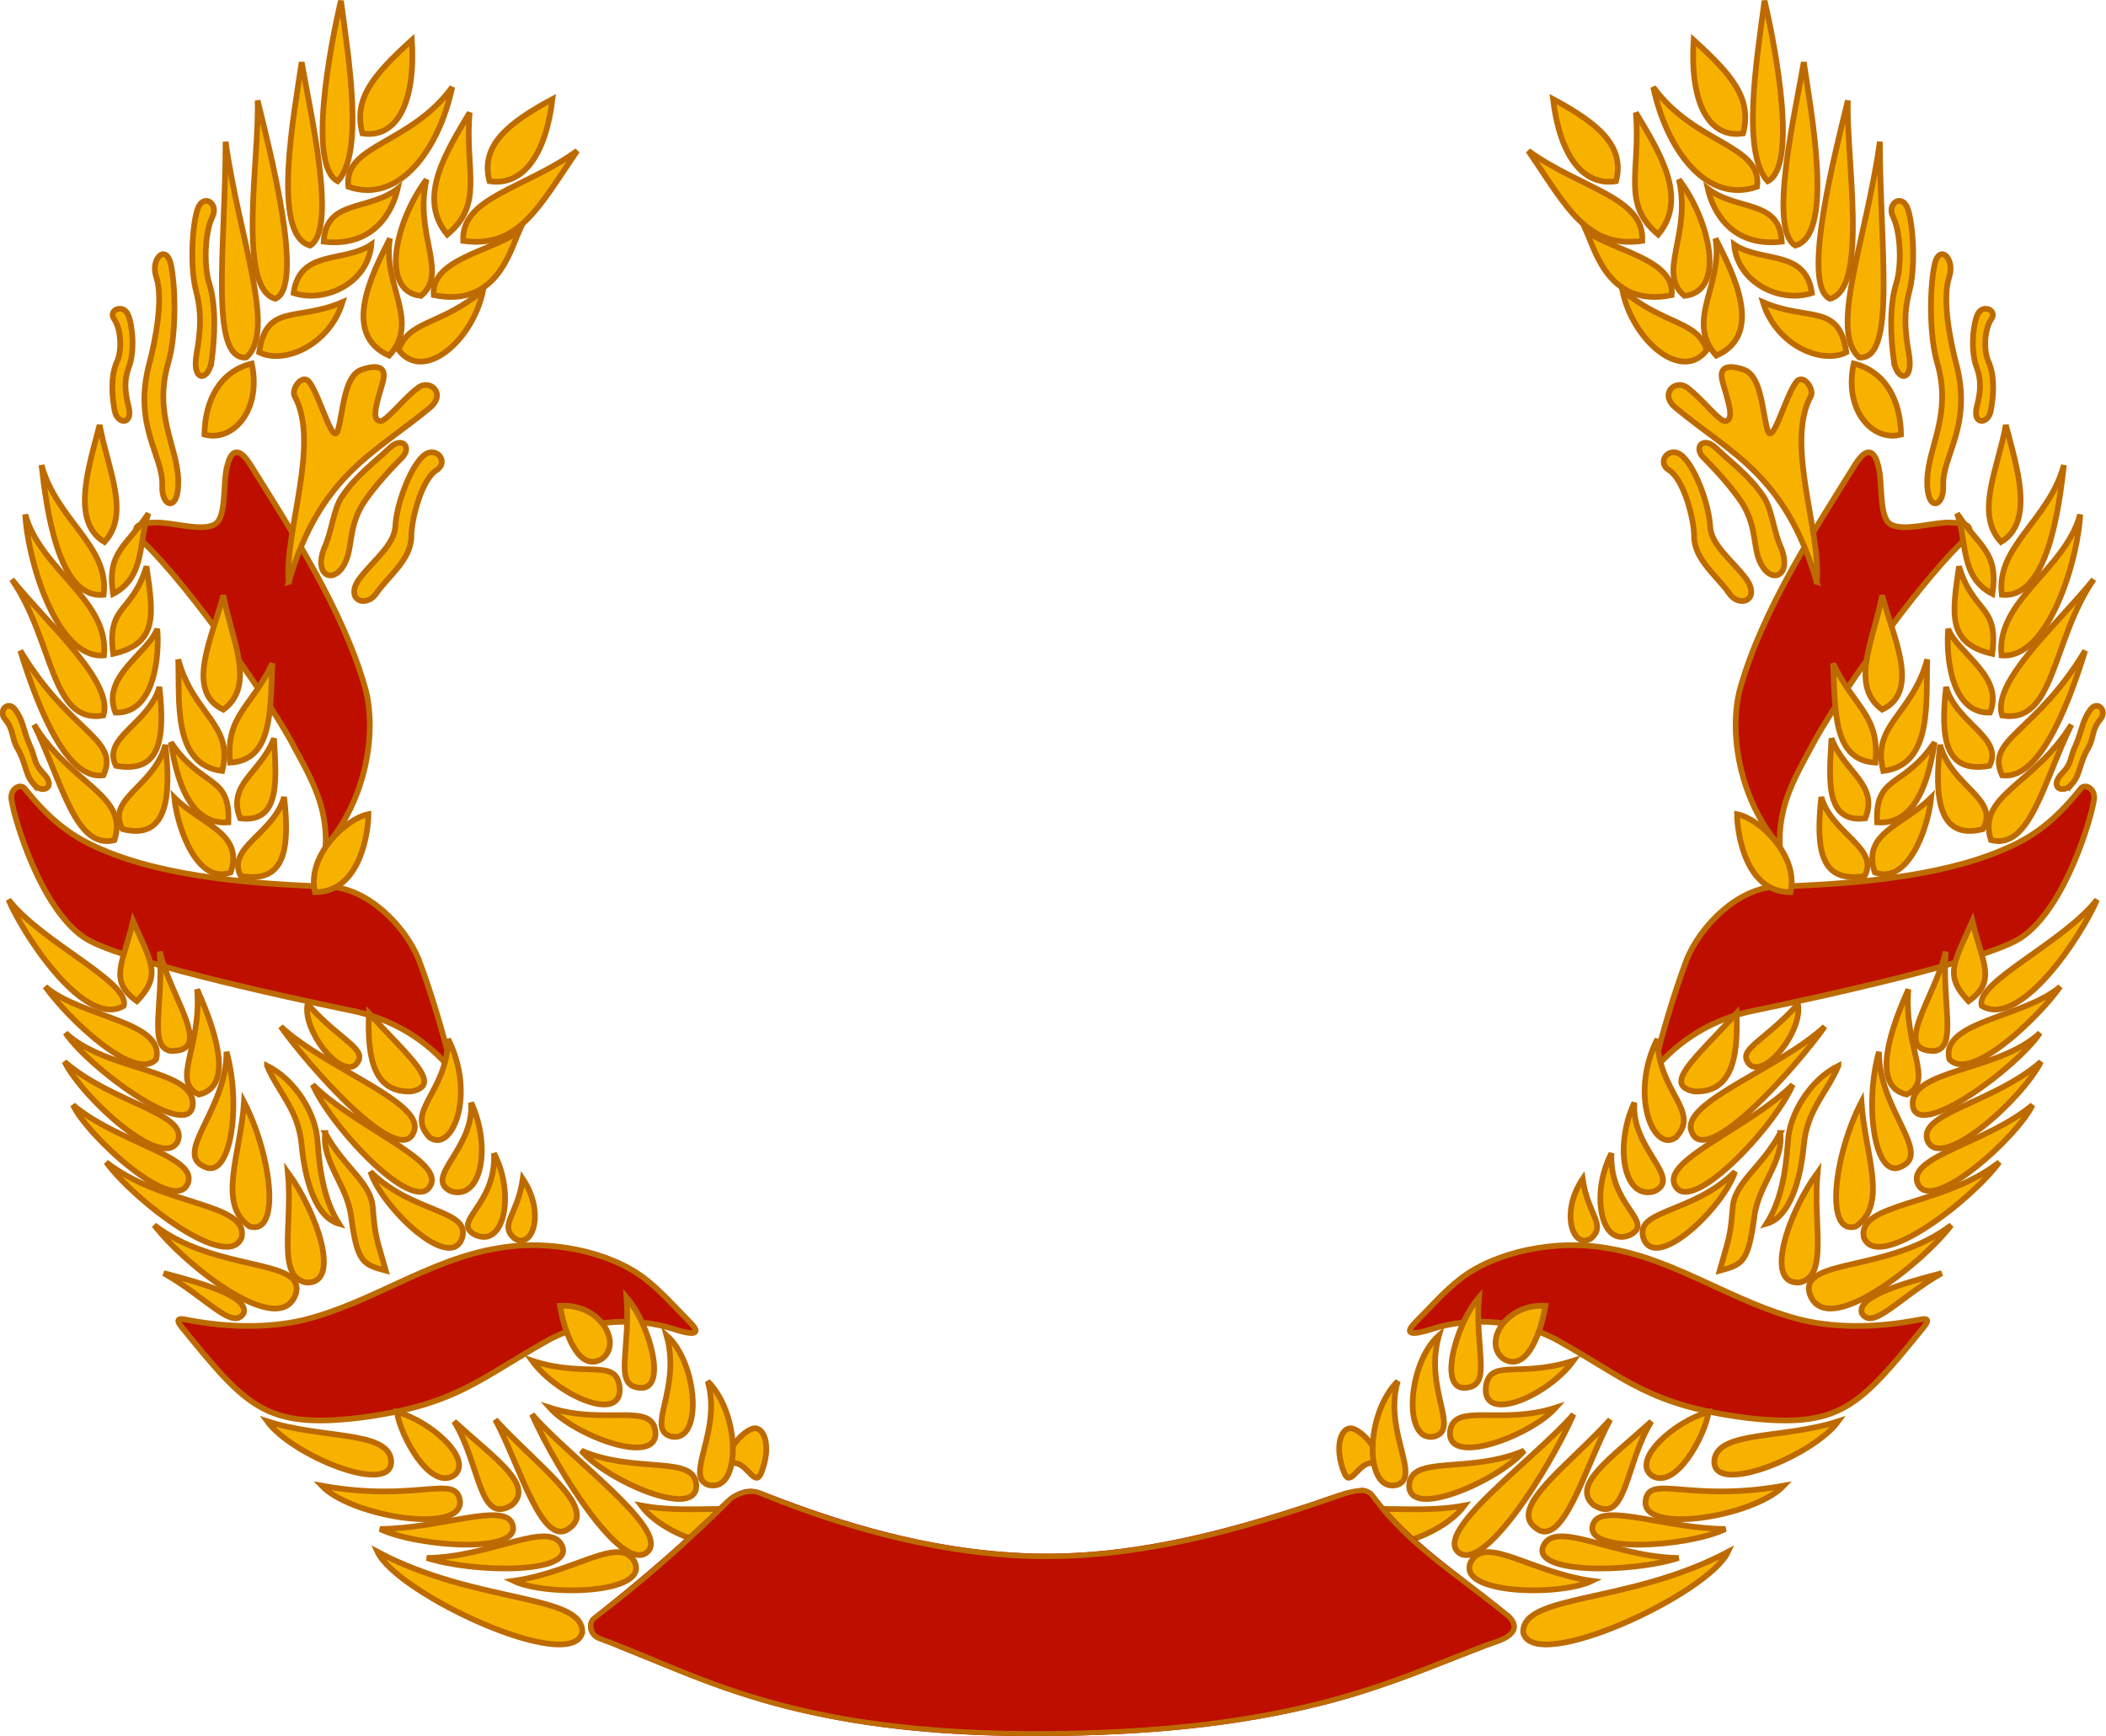 <?xml version="1.0" encoding="UTF-8"?>
<svg width="225.78mm" height="186.15mm" version="1.1" viewBox="0 0 800 659.6" xmlns="http://www.w3.org/2000/svg">
<g transform="translate(1677.7 788.52)">
<g transform="matrix(4.347 0 0 4.347 -2581.9 -1377.4)">
<path d="m274.54 268.87c0.187 3.243-7.96 1.63-10.519-1.825 5.139 0.971 10.281-0.768 10.519 1.825z" fill="#f7b200" fill-rule="evenodd" stroke="#bd6b00" stroke-width=".5"/>
<path d="m325.46 268.87c-0.187 3.243 7.96 1.63 10.519-1.825-5.139 0.971-10.281-0.768-10.519 1.825z" fill="#f7b200" fill-rule="evenodd" stroke="#bd6b00" stroke-width=".5"/>
<path d="m326.96 265.51c-1.921 0.25-3.705 1.097-5.556 1.631-8.044 2.615-16.423 4.58-24.877 4.019-7.415-0.436-14.704-2.52-21.613-5.238-0.7-0.314-1.474-0.482-2.206-0.17-1.297 0.491-2.106 1.729-3.143 2.591-3.03 2.912-6.262 5.596-9.545 8.223-0.531 0.349-0.823 1.021-0.459 1.603 0.518 0.823 1.625 0.943 2.431 1.364 5.169 2.086 10.322 4.299 15.776 5.546 6.538 1.552 13.281 2.093 19.988 2.12 8.368 0.016 16.797-0.498 24.953-2.481 5.112-1.17 9.96-3.197 14.835-5.084 0.997-0.45 2.308-0.623 2.924-1.626 0.356-0.978-0.743-1.591-1.346-2.138-3.763-3.026-7.886-5.715-10.841-9.596-0.342-0.392-0.748-0.823-1.319-0.765z" fill="#bd0e00"/>
<path d="m224.51 250.85c-0.57-0.109-1.352-0.303-0.641 0.584 5.679 6.996 7.322 8.924 15.603 7.94 8.365-1.101 10.357-3.364 16.214-6.65 3.128-1.835 7.703-2.243 11.17-1.105 1.614 0.528 2.591 0.56 1.434-0.598-1.157-1.157-2.525-2.731-3.949-3.815-3.118-2.394-8.407-3.432-12.723-2.662-6.104 0.957-11.148 4.844-17.176 6.312-3.167 0.723-6.641 0.614-9.932-5e-3z" fill="#bd0e00" fill-rule="evenodd" stroke="#bd6b00" stroke-width=".5"/>
<path d="m220.6 182.92c-1.215-1.269-0.864-1.754 0.933-1.774 1.425-0.09 4.249 0.873 5.321 0.093 0.982-0.713 0.591-3.738 1.027-5.133 0.19-0.778 0.735-1.999 1.959-0.093 3.622 5.805 8.146 12.773 10.08 19.6 1.057 3.826 0.062 9.8-3.454 13.814 0.124-3.423-1.152-5.725-2.707-8.587-1.921-3.762-9.056-13.951-13.16-17.919z" fill="#bd0e00" fill-rule="evenodd" stroke="#bd6b00" stroke-width=".5"/>
<path d="m210.15 204.38c-0.355-0.46-1.374 0.012-1.119 1.121 0.237 1.5 2.449 9.203 6.252 11.853 2.712 1.954 16.965 5.102 23.427 6.439 3.556 0.716 6.535 2.49 8.868 5.321-0.965-3.702-1.741-6.445-2.987-9.8-1.211-2.948-4.421-6.174-7.746-6.347-6.175-0.222-14.167-0.748-19.974-3.267-2.997-1.252-4.792-2.944-6.72-5.32z" fill="#bd0e00" fill-rule="evenodd" stroke="#bd6b00" stroke-width=".5"/>
<path d="m375.49 250.85c0.57-0.109 1.352-0.303 0.641 0.584-5.679 6.996-7.322 8.924-15.603 7.94-8.365-1.101-10.357-3.364-16.214-6.65-3.128-1.835-7.703-2.243-11.17-1.105-1.614 0.528-2.591 0.56-1.434-0.598 1.157-1.157 2.525-2.731 3.949-3.815 3.118-2.394 8.407-3.432 12.723-2.662 6.104 0.957 11.148 4.844 17.176 6.312 3.167 0.723 6.641 0.614 9.932-5e-3z" fill="#bd0e00" fill-rule="evenodd" stroke="#bd6b00" stroke-width=".5"/>
<path d="m379.4 182.92c1.215-1.269 0.864-1.754-0.933-1.774-1.425-0.09-4.249 0.873-5.321 0.093-0.982-0.713-0.591-3.738-1.027-5.133-0.19-0.778-0.735-1.999-1.959-0.093-3.622 5.805-8.146 12.773-10.08 19.6-1.057 3.826-0.062 9.8 3.454 13.814-0.124-3.423 1.152-5.725 2.707-8.587 1.921-3.762 9.056-13.951 13.16-17.919z" fill="#bd0e00" fill-rule="evenodd" stroke="#bd6b00" stroke-width=".5"/>
<path d="m389.85 204.38c0.355-0.46 1.374 0.012 1.119 1.121-0.237 1.5-2.449 9.203-6.252 11.853-2.712 1.954-16.965 5.102-23.427 6.439-3.556 0.716-6.535 2.49-8.868 5.321 0.965-3.702 1.741-6.445 2.987-9.8 1.211-2.948 4.421-6.174 7.746-6.347 6.175-0.222 14.167-0.748 19.974-3.267 2.997-1.252 4.792-2.944 6.72-5.32z" fill="#bd0e00" fill-rule="evenodd" stroke="#bd6b00" stroke-width=".5"/>
<path d="m326.62 265.54c-0.58 0.058-1.197 0.238-1.656 0.406-8.921 3.134-17.117 5.328-25.656 5.312-8.335-0.015-17.066-2.309-24.906-5.531-0.446-0.191-0.96-0.161-1.469-0.031-0.509 0.13-1.012 0.366-1.344 0.688-3.641 3.627-7.582 7.148-11.812 10.344-0.639 0.488-0.535 1.731 0.5 2.156h0.031c8.304 2.979 16.412 8.531 39.625 8.312 23.433-0.221 31.746-5.64 39.188-8.125 0.525-0.2 1.064-0.499 1.312-0.969 0.124-0.235 0.158-0.526 0.062-0.812-0.095-0.287-0.284-0.554-0.625-0.844h-0.031c-4.223-3.452-8.749-6.206-11.719-10.406-0.334-0.479-0.92-0.558-1.5-0.5zm0.031 0.438c0.507-0.051 0.895 0.027 1.094 0.312 3.041 4.301 7.621 7.074 11.812 10.5 0.3 0.254 0.442 0.48 0.5 0.656 0.059 0.176 0.044 0.296-0.031 0.438-0.15 0.284-0.59 0.57-1.062 0.75-7.534 2.516-15.668 7.904-39.031 8.125-23.115 0.218-31.094-5.302-39.469-8.312-0.755-0.31-0.687-1.161-0.406-1.375 4.242-3.206 8.227-6.741 11.875-10.375 0.251-0.243 0.653-0.45 1.094-0.562 0.441-0.112 0.912-0.131 1.219 0 7.879 3.238 16.613 5.578 25.031 5.594 8.618 0.016 16.903-2.203 25.844-5.344 0.445-0.163 1.024-0.356 1.531-0.406z" fill="#bd6b00" fill-rule="evenodd"/>
<path d="m243.99 138.97c0.356 5.567-1.371 8.623-4.32 8.158-0.812-3.088 1.036-5.16 4.32-8.158z" fill="#f7b200" fill-rule="evenodd" stroke="#bd6b00" stroke-width=".5"/>
<path d="m237.52 151.31c-2.621-1.333-0.73-11.513 0.276-15.78 0.744 5.497 1.989 13.309-0.276 15.78z" fill="#f7b200" fill-rule="evenodd" stroke="#bd6b00" stroke-width=".5"/>
<path d="m238.45 151.79c4.406 1.533 7.894-3.212 9.073-8.708-3.636 5.019-9.555 5.025-9.073 8.708z" fill="#f7b200" fill-rule="evenodd" stroke="#bd6b00" stroke-width=".5"/>
<path d="m235.11 156.93c-3.445-0.91-1.37-11.71-0.744-16.03 0.757 4.462 3.132 14.552 0.744 16.03z" fill="#f7b200" fill-rule="evenodd" stroke="#bd6b00" stroke-width=".5"/>
<path d="m236.29 156.59c0.192-3.725 3.905-2.648 6.468-4.636-0.418 1.861-1.994 5.16-6.468 4.636z" fill="#f7b200" fill-rule="evenodd" stroke="#bd6b00" stroke-width=".5"/>
<path d="m232.07 161.58c-3.414-0.921-1.362-12.544-1.555-17.329 1.001 4.135 4.17 16.209 1.555 17.329z" fill="#f7b200" fill-rule="evenodd" stroke="#bd6b00" stroke-width=".5"/>
<path d="m233.66 161.08c2.797 0.909 6.501-0.908 6.793-4.239-2.408 1.634-6.254 0.385-6.793 4.239z" fill="#f7b200" fill-rule="evenodd" stroke="#bd6b00" stroke-width=".5"/>
<path d="m229.52 166.71c-3.265 0.26-1.804-9.638-1.802-18.857 1.199 8.617 4.467 16.505 1.802 18.857z" fill="#f7b200" fill-rule="evenodd" stroke="#bd6b00" stroke-width=".5"/>
<path d="m230.65 166.26c2.205 1.106 6.156-0.662 7.284-4.387-3.984 1.732-6.648 0.039-7.284 4.387z" fill="#f7b200" fill-rule="evenodd" stroke="#bd6b00" stroke-width=".5"/>
<path d="m256.28 144.13c-0.581 4.829-2.554 7.638-5.503 7.174-0.812-3.088 1.578-5.062 5.503-7.174z" fill="#f7b200" fill-rule="evenodd" stroke="#bd6b00" stroke-width=".5"/>
<path d="m248.48 156.52c4.898 0.695 6.662-3.064 9.96-7.87-4.621 3.344-10.146 4.039-9.96 7.87z" fill="#f7b200" fill-rule="evenodd" stroke="#bd6b00" stroke-width=".5"/>
<path d="m247.09 155.97c-2.67-3.204-0.09-7.228 1.951-10.657-0.438 5.102 1.3 7.941-1.951 10.657z" fill="#f7b200" fill-rule="evenodd" stroke="#bd6b00" stroke-width=".5"/>
<path d="m245.91 161.26c-0.301-3.134 5.038-3.83 7.452-5.572-0.812 1.811-2.043 6.686-7.452 5.572z" fill="#f7b200" fill-rule="evenodd" stroke="#bd6b00" stroke-width=".5"/>
<path d="m244.79 161.33c-3.691-0.418-2.159-6.686 0.487-10.17-1.115 4.807 1.95 8.15-0.487 10.17z" fill="#f7b200" fill-rule="evenodd" stroke="#bd6b00" stroke-width=".5"/>
<path d="m242.01 166.55c-4.202-1.858-1.509-7.127 0.07-10.238-0.674 4.086 2.693 7.196-0.07 10.238z" fill="#f7b200" fill-rule="evenodd" stroke="#bd6b00" stroke-width=".5"/>
<path d="m242.84 166.06c2.205 2.879 6.501-0.859 7.383-5.224-3.738 3.112-6.5 2.601-7.383 5.224z" fill="#f7b200" fill-rule="evenodd" stroke="#bd6b00" stroke-width=".5"/>
<path d="m233.24 186.32c-0.432-4.287 2.793-12.084 0.504-16.24-0.312-0.571 0.685-2.087 1.329-1.167 1.006 1.468 2.041 5.652 2.474 4.107 0.459-1.68 0.529-4.651 2.016-5.228 0.949-0.338 2.291-0.559 1.925 0.934-0.364 1.436-1.178 3.419-0.276 3.547 0.523 0.078 2.03-1.954 3.3-2.893 1.023-0.837 2.549 0.473 1.053 1.726-4.861 4.037-9.57 5.854-12.326 15.214z" fill="#f7b200" fill-rule="evenodd" stroke="#bd6b00" stroke-width=".5"/>
<path d="m272.3 263.35c1.056 0.131 1.725 2.177 2.245 0.792 0.882-2.242 0.264-4.026-0.726-3.829-1.17 0.312-3.148 2.934-1.518 3.037z" fill="#f7b200" fill-rule="evenodd" stroke="#bd6b00" stroke-width=".5"/>
<path d="m235.53 213.44c3.983 0.019 4.667-5.32 4.667-6.813-1.96 0.373-5.414 3.64-4.667 6.813z" fill="#f7b200" fill-rule="evenodd" stroke="#bd6b00" stroke-width=".5"/>
<path d="m269.95 265.26c2.833 0.645 2.794-6.178-0.1-9.07 1.274 4.382-2.129 8.388 0.1 9.07z" fill="#f7b200" fill-rule="evenodd" stroke="#bd6b00" stroke-width=".5"/>
<path d="m268.85 265.2c0.187 3.243-7.959-0.424-10.052-2.946 4.812 2.045 9.815 0.352 10.052 2.946z" fill="#f7b200" fill-rule="evenodd" stroke="#bd6b00" stroke-width=".5"/>
<path d="m265.28 260.57c0.291 3.141-7.064 0.379-9.238-2.074 4.83 1.56 8.916-0.511 9.238 2.074z" fill="#f7b200" fill-rule="evenodd" stroke="#bd6b00" stroke-width=".5"/>
<path d="m266.63 261.01c2.833 0.645 2.374-6.412-0.379-8.837 1.321 4.709-1.849 8.155 0.379 8.837z" fill="#f7b200" fill-rule="evenodd" stroke="#bd6b00" stroke-width=".5"/>
<path d="m263.65 256.72c2.833 0.645 1.207-5.431-0.893-7.857 0.341 4.43-1.055 7.502 0.893 7.857z" fill="#f7b200" fill-rule="evenodd" stroke="#bd6b00" stroke-width=".5"/>
<path d="m262.15 256.7c0.292 3.235-5.43 0.751-7.651-2.309 4.783 1.561 7.33-0.276 7.651 2.309z" fill="#f7b200" fill-rule="evenodd" stroke="#bd6b00" stroke-width=".5"/>
<path d="m260.59 254.24c1.856-1.334-0.113-4.863-3.645-4.645 0.346 2.131 1.566 5.88 3.645 4.645z" fill="#f7b200" fill-rule="evenodd" stroke="#bd6b00" stroke-width=".5"/>
<path d="m242.18 263.07c0.292 3.235-8.602-0.322-10.823-3.383 4.783 1.561 10.502 0.798 10.823 3.383z" fill="#f7b200" fill-rule="evenodd" stroke="#bd6b00" stroke-width=".5"/>
<path d="m247.63 264.45c1.856-1.334-1.933-4.77-4.951-5.578 0.346 2.131 2.872 6.813 4.951 5.578z" fill="#f7b200" fill-rule="evenodd" stroke="#bd6b00" stroke-width=".5"/>
<path d="m248.2 266.69c0.199 2.908-9.537 1.313-12.084-1.374 8.377 1.514 11.81-1.117 12.084 1.374z" fill="#f7b200" fill-rule="evenodd" stroke="#bd6b00" stroke-width=".5"/>
<path d="m252.76 268.63c1.081 2.701-8.264 2.042-11.545 0.471 5.301-0.046 10.802-2.353 11.545-0.471z" fill="#f7b200" fill-rule="evenodd" stroke="#bd6b00" stroke-width=".5"/>
<path d="m257.13 270.6c1.034 2.421-7.61 2.369-11.824 1.03 5.581-0.046 10.801-3.426 11.824-1.03z" fill="#f7b200" fill-rule="evenodd" stroke="#bd6b00" stroke-width=".5"/>
<path d="m263.42 271.9c1.531 2.865-7.588 3.143-10.547 1.733 5.272-0.725 9.242-3.988 10.547-1.733z" fill="#f7b200" fill-rule="evenodd" stroke="#bd6b00" stroke-width=".5"/>
<path d="m252.74 267c-2.901 1.829-2.746-3.564-5.053-7.3 3.626 3.302 7.019 5.555 5.053 7.3z" fill="#f7b200" fill-rule="evenodd" stroke="#bd6b00" stroke-width=".5"/>
<path d="m257.88 268.94c-2.433 2.156-4.379-5.246-6.594-9.399 3.58 3.954 8.839 7.609 6.594 9.399z" fill="#f7b200" fill-rule="evenodd" stroke="#bd6b00" stroke-width=".5"/>
<path d="m264.68 271c-2.061 2.389-8.02-7.018-10.187-11.919 3.299 3.815 11.826 9.895 10.187 11.919z" fill="#f7b200" fill-rule="evenodd" stroke="#bd6b00" stroke-width=".5"/>
<path d="m258.88 278.18c-1.028 3.632-16.192-3.423-17.885-7.079 8.677 4.598 18.092 3.636 17.885 7.079z" fill="#f7b200" fill-rule="evenodd" stroke="#bd6b00" stroke-width=".5"/>
<path d="m245.54 234.87c1.947 1.434 4.096-3.704 1.623-8.588-0.078 4.701-3.814 6.279-1.623 8.588z" fill="#f7b200" fill-rule="evenodd" stroke="#bd6b00" stroke-width=".5"/>
<path d="m247.41 239.58c2.693 0.827 3.536-3.937 1.763-7.747 0.296 4.094-4.234 6.56-1.763 7.747z" fill="#f7b200" fill-rule="evenodd" stroke="#bd6b00" stroke-width=".5"/>
<path d="m249.46 243.36c2.601 1.295 3.585-3.518 1.716-7.092 0.204 4.559-3.72 5.904-1.716 7.092z" fill="#f7b200" fill-rule="evenodd" stroke="#bd6b00" stroke-width=".5"/>
<path d="m248.39 243.65c-1.03 3.08-7.007-2.655-8.014-5.775 3.709 3.685 8.757 3.278 8.014 5.775z" fill="#f7b200" fill-rule="evenodd" stroke="#bd6b00" stroke-width=".5"/>
<path d="m245.68 238.94c-1.171 3.08-8.687-4.85-10.348-8.668 3.709 3.685 11.184 6.497 10.348 8.668z" fill="#f7b200" fill-rule="evenodd" stroke="#bd6b00" stroke-width=".5"/>
<path d="m244.19 234.32c-1.171 3.5-9.34-5.829-11.654-9.135 3.897 3.639 12.537 6.592 11.654 9.135z" fill="#f7b200" fill-rule="evenodd" stroke="#bd6b00" stroke-width=".5"/>
<path d="m243.93 230.86c2.877-0.559-0.163-2.955-3.689-6.849-0.165 4.1 0.508 6.966 3.689 6.849z" fill="#f7b200" fill-rule="evenodd" stroke="#bd6b00" stroke-width=".5"/>
<path d="m239.08 228.53c1.242-1.353-1.191-1.929-4.203-5.31-0.444 2.28 2.794 6.454 4.203 5.31z" fill="#f7b200" fill-rule="evenodd" stroke="#bd6b00" stroke-width=".5"/>
<path d="m253 243.73c1.574 0.921 2.652-2.304 0.69-5.225-0.449 3.159-2.133 4.037-0.69 5.225z" fill="#f7b200" fill-rule="evenodd" stroke="#bd6b00" stroke-width=".5"/>
<path d="m218.81 223.38c-3.342 2.004-8.652-5.992-10.068-9.282 2.933 3.775 10.699 7.224 10.068 9.282z" fill="#f7b200" fill-rule="evenodd" stroke="#bd6b00" stroke-width=".5"/>
<path d="m221.65 228.04c-1.85 2.051-7.671-3.519-9.694-6.341 3.12 2.702 10.512 3.024 9.694 6.341z" fill="#f7b200" fill-rule="evenodd" stroke="#bd6b00" stroke-width=".5"/>
<path d="m224.82 232.22c-0.61 2.801-9.106-3.495-11.092-6.476 3.663 3.452 11.649 3.14 11.092 6.476z" fill="#f7b200" fill-rule="evenodd" stroke="#bd6b00" stroke-width=".5"/>
<path d="m223.52 235.25c-1.311 2.522-8.221-3.727-9.879-6.987 4.222 3.684 10.949 4.493 9.879 6.987z" fill="#f7b200" fill-rule="evenodd" stroke="#bd6b00" stroke-width=".5"/>
<path d="m219.97 222.97c2.18-2.299 1.252-3.376-0.338-6.999-0.869 3.721-2.179 5.205 0.338 6.999z" fill="#f7b200" fill-rule="evenodd" stroke="#bd6b00" stroke-width=".5"/>
<path d="m222.86 227.31c3.954 0.174 0.038-4.638-0.897-8.679 0.344 4.606-1.014 8.238 0.897 8.679z" fill="#f7b200" fill-rule="evenodd" stroke="#bd6b00" stroke-width=".5"/>
<path d="m225.38 231.13c2.74-0.619 1.95-4.497-0.151-9.193 0.436 5.074-2.32 8.005 0.151 9.193z" fill="#f7b200" fill-rule="evenodd" stroke="#bd6b00" stroke-width=".5"/>
<path d="m224.45 238.8c-1.03 3.08-8.826-4.056-10.067-6.755 3.943 3.312 10.763 4.446 10.067 6.755z" fill="#f7b200" fill-rule="evenodd" stroke="#bd6b00" stroke-width=".5"/>
<path d="m229.12 243.61c-1.17 3.082-9.339-3.167-11.839-6.568 4.922 3.872 12.443 3.513 11.839 6.568z" fill="#f7b200" fill-rule="evenodd" stroke="#bd6b00" stroke-width=".5"/>
<path d="m233.88 248.46c-1.31 4.294-9.853-2.561-12.399-5.915 5.436 4.151 13.096 2.859 12.399 5.915z" fill="#f7b200" fill-rule="evenodd" stroke="#bd6b00" stroke-width=".5"/>
<path d="m225.85 237.43c2.321 1.201 3.258-5.384 1.949-10.033 0.018 5.074-4.654 8.845-1.949 10.033z" fill="#f7b200" fill-rule="evenodd" stroke="#bd6b00" stroke-width=".5"/>
<path d="m229.81 242.66c2.788 0.828 1.904-6.269-0.478-10.873-0.309 4.561-2.366 8.892 0.478 10.873z" fill="#f7b200" fill-rule="evenodd" stroke="#bd6b00" stroke-width=".5"/>
<path d="m234.76 247.56c3.114 0.174 0.971-6.084-1.597-9.613 0.437 4.607-1.013 9.079 1.597 9.613z" fill="#f7b200" fill-rule="evenodd" stroke="#bd6b00" stroke-width=".5"/>
<path d="m229.3 250.23c-0.936 1.586-3.226-1.347-6.986-3.489 3.382 0.884 7.402 2.018 6.986 3.489z" fill="#f7b200" fill-rule="evenodd" stroke="#bd6b00" stroke-width=".5"/>
<path d="m227.52 197.49c2.906-2.15 0.689-6.173 0-9.998-0.935 3.628-3.397 8.389 0 9.998z" fill="#f7b200" fill-rule="evenodd" stroke="#bd6b00" stroke-width=".5"/>
<path d="m227.42 202.85c-4.366-0.524-3.709-6.171-3.841-9.751 1.313 4.859 4.892 5.679 3.841 9.751z" fill="#f7b200" fill-rule="evenodd" stroke="#bd6b00" stroke-width=".5"/>
<path d="m228.11 202.12c3.694-0.214 3.498-4.417 3.695-8.668-1.872 3.908-4.089 4.514-3.695 8.668z" fill="#f7b200" fill-rule="evenodd" stroke="#bd6b00" stroke-width=".5"/>
<path d="m227.96 207.34c-2.873 0.229-4.366-2.594-5.023-6.993 2.725 4.055 5.204 2.791 5.023 6.993z" fill="#f7b200" fill-rule="evenodd" stroke="#bd6b00" stroke-width=".5"/>
<path d="m228.99 206.99c3.694 0.475 3.104-3.825 2.955-6.995-1.133 3.021-4.137 3.973-2.955 6.995z" fill="#f7b200" fill-rule="evenodd" stroke="#bd6b00" stroke-width=".5"/>
<path d="m223.23 205.17c0.295 2.807 2.069 7.634 4.926 6.55 1.181-3.448-2.512-4.137-4.926-6.55z" fill="#f7b200" fill-rule="evenodd" stroke="#bd6b00" stroke-width=".5"/>
<path d="m229.04 212.02c-1.281-2.462 2.905-3.695 3.792-6.895 0.509 4.58 0.082 7.585-3.792 6.895z" fill="#f7b200" fill-rule="evenodd" stroke="#bd6b00" stroke-width=".5"/>
<path d="m217.13 182.84c2.3-2.477 0.269-6.406-0.421-10.231-0.935 3.628-2.557 8.435 0.421 10.231z" fill="#f7b200" fill-rule="evenodd" stroke="#bd6b00" stroke-width=".5"/>
<path d="m217.06 187.45c-4.039 0.41-5.016-7.804-5.427-11.337 1.313 4.859 5.965 7.079 5.427 11.337z" fill="#f7b200" fill-rule="evenodd" stroke="#bd6b00" stroke-width=".5"/>
<path d="m217.89 187.37c2.854-1.474 2.191-4.649 3.088-7.035-1.919 2.928-3.669 3.347-3.088 7.035z" fill="#f7b200" fill-rule="evenodd" stroke="#bd6b00" stroke-width=".5"/>
<path d="m217.09 192.75c-4.225 0.362-6.742-8.739-6.874-12.318 1.313 4.859 7.366 7.5 6.874 12.318z" fill="#f7b200" fill-rule="evenodd" stroke="#bd6b00" stroke-width=".5"/>
<path d="m217.9 192.61c3.973-0.914 3.498-3.483 2.902-7.642-1.265 4.188-3.482 3.301-2.902 7.642z" fill="#f7b200" fill-rule="evenodd" stroke="#bd6b00" stroke-width=".5"/>
<path d="m217.04 198c-4.646 0.788-4.32-6.561-8.009-11.893 3.191 3.96 8.936 8.95 8.009 11.893z" fill="#f7b200" fill-rule="evenodd" stroke="#bd6b00" stroke-width=".5"/>
<path d="m218.09 197.75c3.507 0.102 3.85-5.179 3.656-7.321-0.806 2.134-4.93 4.16-3.656 7.321z" fill="#f7b200" fill-rule="evenodd" stroke="#bd6b00" stroke-width=".5"/>
<path d="m209.78 192.34c1.742 5.654 4.216 11.32 7.259 10.89 1.461-3.215-2.886-3.624-7.259-10.89z" fill="#f7b200" fill-rule="evenodd" stroke="#bd6b00" stroke-width=".5"/>
<path d="m218.14 202.4c-1.281-2.462 2.905-3.695 3.792-6.895 0.509 4.58 0.082 7.585-3.792 6.895z" fill="#f7b200" fill-rule="evenodd" stroke="#bd6b00" stroke-width=".5"/>
<path d="m210.98 198.8c2.487 5.094 3.609 10.948 7.024 10.097 1.275-3.961-3.771-4.79-7.024-10.097z" fill="#f7b200" fill-rule="evenodd" stroke="#bd6b00" stroke-width=".5"/>
<path d="m218.71 207.93c-1.467-2.695 2.719-3.648 3.745-7.362 0.555 4.861 0.036 8.331-3.745 7.362z" fill="#f7b200" fill-rule="evenodd" stroke="#bd6b00" stroke-width=".5"/>
<path d="m225.87 173.45c2.451 0.663 5.022-2.089 4.131-6.208-2.801 0.698-4.087 3.241-4.131 6.208z" fill="#f7b200" fill-rule="evenodd" stroke="#bd6b00" stroke-width=".5"/>
<path d="m218.03 171.39c0.214 1.159 1.623 1.264 1.214-0.373-0.342-1.328-0.4-2.327 0-3.407 0.548-1.353 0.366-3.658-0.047-4.62-0.416-1.015-1.793-0.421-1.214 0.374 0.638 0.921 0.671 2.837 0.233 3.732-0.577 1.321-0.42 3.075-0.186 4.293z" fill="#f7b200" fill-rule="evenodd" stroke="#bd6b00" stroke-width=".5"/>
<path d="m240.9 187.31c-0.947 1.393-2.881 0.541-1.408-1.372 1.207-1.549 2.928-2.814 3.055-4.414 0.1-2.029 1.291-5.107 2.373-6.145 1.118-1.106 2.409 0.45 1.214 1.187-1.343 0.872-2.215 4.457-2.185 5.836-0.045 2.001-2.041 3.447-3.049 4.907z" fill="#f7b200" fill-rule="evenodd" stroke="#bd6b00" stroke-width=".5"/>
<path d="m237.92 185.07c-0.947 1.393-2.457 0.585-1.601-1.652 0.722-1.549 0.8-3.468 1.604-4.6 1.125-1.716 3.031-3.147 4.112-4.185 1.118-1.106 2.046-0.04 1.021 0.907-1.244 1.245-2.595 2.795-3.345 3.969-1.399 2.281-0.783 4.1-1.791 5.561z" fill="#f7b200" fill-rule="evenodd" stroke="#bd6b00" stroke-width=".5"/>
<path d="m222.18 177.86c-0.112 1.967 1.471 2.443 1.4-0.409-0.072-2.978-2.179-5.702-0.886-10.235 0.68-2.218 0.692-6.281 0.28-8.441-0.362-2.142-1.886-0.743-1.307 0.926 0.638 1.934-0.119 5.644-0.607 7.511-1.463 5.434 1.207 8.08 1.121 10.649z" fill="#f7b200" fill-rule="evenodd" stroke="#bd6b00" stroke-width=".5"/>
<path d="m226.5 166.98c-0.232 1.81-1.764 1.974-1.319-0.582 0.371-2.075 0.435-3.635 0-5.321-0.596-2.114-0.397-5.713 0.051-7.215 0.452-1.586 1.949-0.657 1.319 0.584-0.693 1.438-0.73 4.431-0.253 5.829 0.627 2.064 0.457 4.803 0.203 6.706z" fill="#f7b200" fill-rule="evenodd" stroke="#bd6b00" stroke-width=".5"/>
<path d="m210.94 204c0.758 0.902 2.036 0.298 0.871-0.923-0.953-0.987-0.639-1.298-1.22-2.5-0.574-1.343-0.544-2.084-1.238-3.044-0.613-0.91-1.535 0.018-0.917 0.785 0.775 0.906 0.561 1.574 1.036 2.451 0.876 1.5 0.663 2.288 1.468 3.232z" fill="#f7b200" fill-rule="evenodd" stroke="#bd6b00" stroke-width=".5"/>
<path d="m231.34 228.61c2.439 1.199 4.291 4.196 4.413 6.636 0.207 2.809 0.612 5.18 1.873 7.176-2.008-0.559-2.97-3.76-3.255-6.825-0.289-3.173-1.999-4.549-3.031-6.987z" fill="#f7b200" fill-rule="evenodd" stroke="#bd6b00" stroke-width=".5"/>
<path d="m236.42 234.49c1.688 3.116 4.049 4.304 4.169 6.617 0.204 2.661 0.407 2.797 1.128 5.414-1.987-0.53-2.487-0.703-3.024-4.685-0.331-2.798-2.571-4.772-2.273-7.346z" fill="#f7b200" fill-rule="evenodd" stroke="#bd6b00" stroke-width=".5"/>
<path d="m356.01 138.97c-0.356 5.567 1.371 8.623 4.32 8.158 0.812-3.088-1.036-5.16-4.32-8.158z" fill="#f7b200" fill-rule="evenodd" stroke="#bd6b00" stroke-width=".5"/>
<path d="m362.48 151.31c2.621-1.333 0.73-11.513-0.276-15.78-0.744 5.497-1.989 13.309 0.276 15.78z" fill="#f7b200" fill-rule="evenodd" stroke="#bd6b00" stroke-width=".5"/>
<path d="m361.55 151.79c-4.406 1.533-7.894-3.212-9.073-8.708 3.636 5.019 9.555 5.025 9.073 8.708z" fill="#f7b200" fill-rule="evenodd" stroke="#bd6b00" stroke-width=".5"/>
<path d="m364.89 156.93c3.445-0.91 1.37-11.71 0.744-16.03-0.757 4.462-3.132 14.552-0.744 16.03z" fill="#f7b200" fill-rule="evenodd" stroke="#bd6b00" stroke-width=".5"/>
<path d="m363.71 156.59c-0.192-3.725-3.905-2.648-6.468-4.636 0.418 1.861 1.994 5.16 6.468 4.636z" fill="#f7b200" fill-rule="evenodd" stroke="#bd6b00" stroke-width=".5"/>
<path d="m367.93 161.58c3.414-0.921 1.362-12.544 1.555-17.329-1.001 4.135-4.17 16.209-1.555 17.329z" fill="#f7b200" fill-rule="evenodd" stroke="#bd6b00" stroke-width=".5"/>
<path d="m366.34 161.08c-2.797 0.909-6.501-0.908-6.793-4.239 2.408 1.634 6.254 0.385 6.793 4.239z" fill="#f7b200" fill-rule="evenodd" stroke="#bd6b00" stroke-width=".5"/>
<path d="m370.48 166.71c3.265 0.26 1.804-9.638 1.802-18.857-1.199 8.617-4.467 16.505-1.802 18.857z" fill="#f7b200" fill-rule="evenodd" stroke="#bd6b00" stroke-width=".5"/>
<path d="m369.35 166.26c-2.205 1.106-6.156-0.662-7.284-4.387 3.984 1.732 6.648 0.039 7.284 4.387z" fill="#f7b200" fill-rule="evenodd" stroke="#bd6b00" stroke-width=".5"/>
<path d="m343.72 144.13c0.581 4.829 2.554 7.638 5.503 7.174 0.812-3.088-1.578-5.062-5.503-7.174z" fill="#f7b200" fill-rule="evenodd" stroke="#bd6b00" stroke-width=".5"/>
<path d="m351.52 156.52c-4.898 0.695-6.662-3.064-9.96-7.87 4.621 3.344 10.146 4.039 9.96 7.87z" fill="#f7b200" fill-rule="evenodd" stroke="#bd6b00" stroke-width=".5"/>
<path d="m352.91 155.97c2.67-3.204 0.09-7.228-1.951-10.657 0.438 5.102-1.3 7.941 1.951 10.657z" fill="#f7b200" fill-rule="evenodd" stroke="#bd6b00" stroke-width=".5"/>
<path d="m354.09 161.26c0.301-3.134-5.038-3.83-7.452-5.572 0.812 1.811 2.043 6.686 7.452 5.572z" fill="#f7b200" fill-rule="evenodd" stroke="#bd6b00" stroke-width=".5"/>
<path d="m355.21 161.33c3.691-0.418 2.159-6.686-0.487-10.17 1.115 4.807-1.95 8.15 0.487 10.17z" fill="#f7b200" fill-rule="evenodd" stroke="#bd6b00" stroke-width=".5"/>
<path d="m357.99 166.55c4.202-1.858 1.509-7.127-0.07-10.238 0.674 4.086-2.693 7.196 0.07 10.238z" fill="#f7b200" fill-rule="evenodd" stroke="#bd6b00" stroke-width=".5"/>
<path d="m357.16 166.06c-2.205 2.879-6.501-0.859-7.383-5.224 3.738 3.112 6.5 2.601 7.383 5.224z" fill="#f7b200" fill-rule="evenodd" stroke="#bd6b00" stroke-width=".5"/>
<path d="m366.76 186.32c0.432-4.287-2.793-12.084-0.504-16.24 0.312-0.571-0.685-2.087-1.329-1.167-1.006 1.468-2.041 5.652-2.474 4.107-0.459-1.68-0.529-4.651-2.016-5.228-0.949-0.338-2.291-0.559-1.925 0.934 0.364 1.436 1.178 3.419 0.276 3.547-0.523 0.078-2.03-1.954-3.3-2.893-1.023-0.837-2.549 0.473-1.053 1.726 4.861 4.037 9.57 5.854 12.326 15.214z" fill="#f7b200" fill-rule="evenodd" stroke="#bd6b00" stroke-width=".5"/>
<path d="m327.7 263.35c-1.056 0.131-1.725 2.177-2.245 0.792-0.882-2.242-0.264-4.026 0.726-3.829 1.17 0.312 3.148 2.934 1.518 3.037z" fill="#f7b200" fill-rule="evenodd" stroke="#bd6b00" stroke-width=".5"/>
<path d="m364.47 213.44c-3.983 0.019-4.667-5.32-4.667-6.813 1.96 0.373 5.414 3.64 4.667 6.813z" fill="#f7b200" fill-rule="evenodd" stroke="#bd6b00" stroke-width=".5"/>
<path d="m330.05 265.26c-2.833 0.645-2.794-6.178 0.1-9.07-1.274 4.382 2.129 8.388-0.1 9.07z" fill="#f7b200" fill-rule="evenodd" stroke="#bd6b00" stroke-width=".5"/>
<path d="m331.15 265.2c-0.187 3.243 7.959-0.424 10.052-2.946-4.812 2.045-9.815 0.352-10.052 2.946z" fill="#f7b200" fill-rule="evenodd" stroke="#bd6b00" stroke-width=".5"/>
<path d="m334.72 260.57c-0.291 3.141 7.064 0.379 9.238-2.074-4.83 1.56-8.916-0.511-9.238 2.074z" fill="#f7b200" fill-rule="evenodd" stroke="#bd6b00" stroke-width=".5"/>
<path d="m333.37 261.01c-2.833 0.645-2.374-6.412 0.379-8.837-1.321 4.709 1.849 8.155-0.379 8.837z" fill="#f7b200" fill-rule="evenodd" stroke="#bd6b00" stroke-width=".5"/>
<path d="m336.35 256.72c-2.833 0.645-1.207-5.431 0.893-7.857-0.341 4.43 1.055 7.502-0.893 7.857z" fill="#f7b200" fill-rule="evenodd" stroke="#bd6b00" stroke-width=".5"/>
<path d="m337.85 256.7c-0.292 3.235 5.43 0.751 7.651-2.309-4.783 1.561-7.33-0.276-7.651 2.309z" fill="#f7b200" fill-rule="evenodd" stroke="#bd6b00" stroke-width=".5"/>
<path d="m339.41 254.24c-1.856-1.334 0.113-4.863 3.645-4.645-0.346 2.131-1.566 5.88-3.645 4.645z" fill="#f7b200" fill-rule="evenodd" stroke="#bd6b00" stroke-width=".5"/>
<path d="m357.82 263.07c-0.292 3.235 8.602-0.322 10.823-3.383-4.783 1.561-10.502 0.798-10.823 3.383z" fill="#f7b200" fill-rule="evenodd" stroke="#bd6b00" stroke-width=".5"/>
<path d="m352.37 264.45c-1.856-1.334 1.933-4.77 4.951-5.578-0.346 2.131-2.872 6.813-4.951 5.578z" fill="#f7b200" fill-rule="evenodd" stroke="#bd6b00" stroke-width=".5"/>
<path d="m351.8 266.69c-0.199 2.908 9.537 1.313 12.084-1.374-8.377 1.514-11.81-1.117-12.084 1.374z" fill="#f7b200" fill-rule="evenodd" stroke="#bd6b00" stroke-width=".5"/>
<path d="m347.24 268.63c-1.081 2.701 8.264 2.042 11.545 0.471-5.301-0.046-10.802-2.353-11.545-0.471z" fill="#f7b200" fill-rule="evenodd" stroke="#bd6b00" stroke-width=".5"/>
<path d="m342.87 270.6c-1.034 2.421 7.61 2.369 11.824 1.03-5.581-0.046-10.801-3.426-11.824-1.03z" fill="#f7b200" fill-rule="evenodd" stroke="#bd6b00" stroke-width=".5"/>
<path d="m336.58 271.9c-1.531 2.865 7.588 3.143 10.547 1.733-5.272-0.725-9.242-3.988-10.547-1.733z" fill="#f7b200" fill-rule="evenodd" stroke="#bd6b00" stroke-width=".5"/>
<path d="m347.26 267c2.901 1.829 2.746-3.564 5.053-7.3-3.626 3.302-7.019 5.555-5.053 7.3z" fill="#f7b200" fill-rule="evenodd" stroke="#bd6b00" stroke-width=".5"/>
<path d="m342.12 268.94c2.433 2.156 4.379-5.246 6.594-9.399-3.58 3.954-8.839 7.609-6.594 9.399z" fill="#f7b200" fill-rule="evenodd" stroke="#bd6b00" stroke-width=".5"/>
<path d="m335.32 271c2.061 2.389 8.02-7.018 10.187-11.919-3.299 3.815-11.826 9.895-10.187 11.919z" fill="#f7b200" fill-rule="evenodd" stroke="#bd6b00" stroke-width=".5"/>
<path d="m341.12 278.18c1.028 3.632 16.192-3.423 17.885-7.079-8.677 4.598-18.092 3.636-17.885 7.079z" fill="#f7b200" fill-rule="evenodd" stroke="#bd6b00" stroke-width=".5"/>
<path d="m354.46 234.87c-1.947 1.434-4.096-3.704-1.623-8.588 0.078 4.701 3.814 6.279 1.623 8.588z" fill="#f7b200" fill-rule="evenodd" stroke="#bd6b00" stroke-width=".5"/>
<path d="m352.59 239.58c-2.693 0.827-3.536-3.937-1.763-7.747-0.296 4.094 4.234 6.56 1.763 7.747z" fill="#f7b200" fill-rule="evenodd" stroke="#bd6b00" stroke-width=".5"/>
<path d="m350.54 243.36c-2.601 1.295-3.585-3.518-1.716-7.092-0.204 4.559 3.72 5.904 1.716 7.092z" fill="#f7b200" fill-rule="evenodd" stroke="#bd6b00" stroke-width=".5"/>
<path d="m351.61 243.65c1.03 3.08 7.007-2.655 8.014-5.775-3.709 3.685-8.757 3.278-8.014 5.775z" fill="#f7b200" fill-rule="evenodd" stroke="#bd6b00" stroke-width=".5"/>
<path d="m354.32 238.94c1.171 3.08 8.687-4.85 10.348-8.668-3.709 3.685-11.184 6.497-10.348 8.668z" fill="#f7b200" fill-rule="evenodd" stroke="#bd6b00" stroke-width=".5"/>
<path d="m355.81 234.32c1.171 3.5 9.34-5.829 11.654-9.135-3.897 3.639-12.537 6.592-11.654 9.135z" fill="#f7b200" fill-rule="evenodd" stroke="#bd6b00" stroke-width=".5"/>
<path d="m356.07 230.86c-2.877-0.559 0.163-2.955 3.689-6.849 0.165 4.1-0.508 6.966-3.689 6.849z" fill="#f7b200" fill-rule="evenodd" stroke="#bd6b00" stroke-width=".5"/>
<path d="m360.92 228.53c-1.242-1.353 1.191-1.929 4.203-5.31 0.444 2.28-2.794 6.454-4.203 5.31z" fill="#f7b200" fill-rule="evenodd" stroke="#bd6b00" stroke-width=".5"/>
<path d="m347 243.73c-1.574 0.921-2.652-2.304-0.69-5.225 0.449 3.159 2.133 4.037 0.69 5.225z" fill="#f7b200" fill-rule="evenodd" stroke="#bd6b00" stroke-width=".5"/>
<path d="m381.19 223.38c3.342 2.004 8.652-5.992 10.068-9.282-2.933 3.775-10.699 7.224-10.068 9.282z" fill="#f7b200" fill-rule="evenodd" stroke="#bd6b00" stroke-width=".5"/>
<path d="m378.35 228.04c1.85 2.051 7.671-3.519 9.694-6.341-3.12 2.702-10.512 3.024-9.694 6.341z" fill="#f7b200" fill-rule="evenodd" stroke="#bd6b00" stroke-width=".5"/>
<path d="m375.18 232.22c0.61 2.801 9.106-3.495 11.092-6.476-3.663 3.452-11.649 3.14-11.092 6.476z" fill="#f7b200" fill-rule="evenodd" stroke="#bd6b00" stroke-width=".5"/>
<path d="m376.48 235.25c1.311 2.522 8.221-3.727 9.879-6.987-4.222 3.684-10.949 4.493-9.879 6.987z" fill="#f7b200" fill-rule="evenodd" stroke="#bd6b00" stroke-width=".5"/>
<path d="m380.03 222.97c-2.18-2.299-1.252-3.376 0.338-6.999 0.869 3.721 2.179 5.205-0.338 6.999z" fill="#f7b200" fill-rule="evenodd" stroke="#bd6b00" stroke-width=".5"/>
<path d="m377.14 227.31c-3.954 0.174-0.038-4.638 0.897-8.679-0.344 4.606 1.014 8.238-0.897 8.679z" fill="#f7b200" fill-rule="evenodd" stroke="#bd6b00" stroke-width=".5"/>
<path d="m374.62 231.13c-2.74-0.619-1.95-4.497 0.151-9.193-0.436 5.074 2.32 8.005-0.151 9.193z" fill="#f7b200" fill-rule="evenodd" stroke="#bd6b00" stroke-width=".5"/>
<path d="m375.55 238.8c1.03 3.08 8.826-4.056 10.067-6.755-3.943 3.312-10.763 4.446-10.067 6.755z" fill="#f7b200" fill-rule="evenodd" stroke="#bd6b00" stroke-width=".5"/>
<path d="m370.88 243.61c1.17 3.082 9.339-3.167 11.839-6.568-4.922 3.872-12.443 3.513-11.839 6.568z" fill="#f7b200" fill-rule="evenodd" stroke="#bd6b00" stroke-width=".5"/>
<path d="m366.12 248.46c1.31 4.294 9.853-2.561 12.399-5.915-5.436 4.151-13.096 2.859-12.399 5.915z" fill="#f7b200" fill-rule="evenodd" stroke="#bd6b00" stroke-width=".5"/>
<path d="m374.15 237.43c-2.321 1.201-3.258-5.384-1.949-10.033-0.018 5.074 4.654 8.845 1.949 10.033z" fill="#f7b200" fill-rule="evenodd" stroke="#bd6b00" stroke-width=".5"/>
<path d="m370.19 242.66c-2.788 0.828-1.904-6.269 0.478-10.873 0.309 4.561 2.366 8.892-0.478 10.873z" fill="#f7b200" fill-rule="evenodd" stroke="#bd6b00" stroke-width=".5"/>
<path d="m365.24 247.56c-3.114 0.174-0.971-6.084 1.597-9.613-0.437 4.607 1.013 9.079-1.597 9.613z" fill="#f7b200" fill-rule="evenodd" stroke="#bd6b00" stroke-width=".5"/>
<path d="m370.7 250.23c0.936 1.586 3.226-1.347 6.986-3.489-3.382 0.884-7.402 2.018-6.986 3.489z" fill="#f7b200" fill-rule="evenodd" stroke="#bd6b00" stroke-width=".5"/>
<path d="m372.48 197.49c-2.906-2.15-0.689-6.173 0-9.998 0.935 3.628 3.397 8.389 0 9.998z" fill="#f7b200" fill-rule="evenodd" stroke="#bd6b00" stroke-width=".5"/>
<path d="m372.58 202.85c4.366-0.524 3.709-6.171 3.841-9.751-1.313 4.859-4.892 5.679-3.841 9.751z" fill="#f7b200" fill-rule="evenodd" stroke="#bd6b00" stroke-width=".5"/>
<path d="m371.89 202.12c-3.694-0.214-3.498-4.417-3.695-8.668 1.872 3.908 4.089 4.514 3.695 8.668z" fill="#f7b200" fill-rule="evenodd" stroke="#bd6b00" stroke-width=".5"/>
<path d="m372.04 207.34c2.873 0.229 4.366-2.594 5.023-6.993-2.725 4.055-5.204 2.791-5.023 6.993z" fill="#f7b200" fill-rule="evenodd" stroke="#bd6b00" stroke-width=".5"/>
<path d="m371.01 206.99c-3.694 0.475-3.104-3.825-2.955-6.995 1.133 3.021 4.137 3.973 2.955 6.995z" fill="#f7b200" fill-rule="evenodd" stroke="#bd6b00" stroke-width=".5"/>
<path d="m376.77 205.17c-0.295 2.807-2.069 7.634-4.926 6.55-1.181-3.448 2.512-4.137 4.926-6.55z" fill="#f7b200" fill-rule="evenodd" stroke="#bd6b00" stroke-width=".5"/>
<path d="m370.96 212.02c1.281-2.462-2.905-3.695-3.792-6.895-0.509 4.58-0.082 7.585 3.792 6.895z" fill="#f7b200" fill-rule="evenodd" stroke="#bd6b00" stroke-width=".5"/>
<path d="m382.87 182.84c-2.3-2.477-0.269-6.406 0.421-10.231 0.935 3.628 2.557 8.435-0.421 10.231z" fill="#f7b200" fill-rule="evenodd" stroke="#bd6b00" stroke-width=".5"/>
<path d="m382.94 187.45c4.039 0.41 5.016-7.804 5.427-11.337-1.313 4.859-5.965 7.079-5.427 11.337z" fill="#f7b200" fill-rule="evenodd" stroke="#bd6b00" stroke-width=".5"/>
<path d="m382.11 187.37c-2.854-1.474-2.191-4.649-3.088-7.035 1.919 2.928 3.669 3.347 3.088 7.035z" fill="#f7b200" fill-rule="evenodd" stroke="#bd6b00" stroke-width=".5"/>
<path d="m382.91 192.75c4.225 0.362 6.742-8.739 6.874-12.318-1.313 4.859-7.366 7.5-6.874 12.318z" fill="#f7b200" fill-rule="evenodd" stroke="#bd6b00" stroke-width=".5"/>
<path d="m382.1 192.61c-3.973-0.914-3.498-3.483-2.902-7.642 1.265 4.188 3.482 3.301 2.902 7.642z" fill="#f7b200" fill-rule="evenodd" stroke="#bd6b00" stroke-width=".5"/>
<path d="m382.96 198c4.646 0.788 4.32-6.561 8.009-11.893-3.191 3.96-8.936 8.95-8.009 11.893z" fill="#f7b200" fill-rule="evenodd" stroke="#bd6b00" stroke-width=".5"/>
<path d="m381.91 197.75c-3.507 0.102-3.85-5.179-3.656-7.321 0.806 2.134 4.93 4.16 3.656 7.321z" fill="#f7b200" fill-rule="evenodd" stroke="#bd6b00" stroke-width=".5"/>
<path d="m390.22 192.34c-1.742 5.654-4.216 11.32-7.259 10.89-1.461-3.215 2.886-3.624 7.259-10.89z" fill="#f7b200" fill-rule="evenodd" stroke="#bd6b00" stroke-width=".5"/>
<path d="m381.86 202.4c1.281-2.462-2.905-3.695-3.792-6.895-0.509 4.58-0.082 7.585 3.792 6.895z" fill="#f7b200" fill-rule="evenodd" stroke="#bd6b00" stroke-width=".5"/>
<path d="m389.02 198.8c-2.487 5.094-3.609 10.948-7.024 10.097-1.275-3.961 3.771-4.79 7.024-10.097z" fill="#f7b200" fill-rule="evenodd" stroke="#bd6b00" stroke-width=".5"/>
<path d="m381.29 207.93c1.467-2.695-2.719-3.648-3.745-7.362-0.555 4.861-0.036 8.331 3.745 7.362z" fill="#f7b200" fill-rule="evenodd" stroke="#bd6b00" stroke-width=".5"/>
<path d="m374.13 173.45c-2.451 0.663-5.022-2.089-4.131-6.208 2.801 0.698 4.087 3.241 4.131 6.208z" fill="#f7b200" fill-rule="evenodd" stroke="#bd6b00" stroke-width=".5"/>
<path d="m381.97 171.39c-0.214 1.159-1.623 1.264-1.214-0.373 0.342-1.328 0.4-2.327 0-3.407-0.548-1.353-0.366-3.658 0.047-4.62 0.416-1.015 1.793-0.421 1.214 0.374-0.638 0.921-0.671 2.837-0.233 3.732 0.577 1.321 0.42 3.075 0.186 4.293z" fill="#f7b200" fill-rule="evenodd" stroke="#bd6b00" stroke-width=".5"/>
<path d="m359.1 187.31c0.947 1.393 2.881 0.541 1.408-1.372-1.207-1.549-2.928-2.814-3.055-4.414-0.1-2.029-1.291-5.107-2.373-6.145-1.118-1.106-2.409 0.45-1.214 1.187 1.343 0.872 2.215 4.457 2.185 5.836 0.045 2.001 2.041 3.447 3.049 4.907z" fill="#f7b200" fill-rule="evenodd" stroke="#bd6b00" stroke-width=".5"/>
<path d="m362.08 185.07c0.947 1.393 2.457 0.585 1.601-1.652-0.722-1.549-0.8-3.468-1.604-4.6-1.125-1.716-3.031-3.147-4.112-4.185-1.118-1.106-2.046-0.04-1.021 0.907 1.244 1.245 2.595 2.795 3.345 3.969 1.399 2.281 0.783 4.1 1.791 5.561z" fill="#f7b200" fill-rule="evenodd" stroke="#bd6b00" stroke-width=".5"/>
<path d="m377.82 177.86c0.112 1.967-1.471 2.443-1.4-0.409 0.072-2.978 2.179-5.702 0.886-10.235-0.68-2.218-0.692-6.281-0.28-8.441 0.362-2.142 1.886-0.743 1.307 0.926-0.638 1.934 0.119 5.644 0.607 7.511 1.463 5.434-1.207 8.08-1.121 10.649z" fill="#f7b200" fill-rule="evenodd" stroke="#bd6b00" stroke-width=".5"/>
<path d="m373.5 166.98c0.232 1.81 1.764 1.974 1.319-0.582-0.371-2.075-0.435-3.635 0-5.321 0.596-2.114 0.397-5.713-0.051-7.215-0.452-1.586-1.949-0.657-1.319 0.584 0.693 1.438 0.73 4.431 0.253 5.829-0.627 2.064-0.457 4.803-0.203 6.706z" fill="#f7b200" fill-rule="evenodd" stroke="#bd6b00" stroke-width=".5"/>
<path d="m389.06 204c-0.758 0.902-2.036 0.298-0.871-0.923 0.953-0.987 0.639-1.298 1.22-2.5 0.574-1.343 0.544-2.084 1.238-3.044 0.613-0.91 1.535 0.018 0.917 0.785-0.775 0.906-0.561 1.574-1.036 2.451-0.876 1.5-0.663 2.288-1.468 3.232z" fill="#f7b200" fill-rule="evenodd" stroke="#bd6b00" stroke-width=".5"/>
<path d="m368.66 228.61c-2.439 1.199-4.291 4.196-4.413 6.636-0.207 2.809-0.612 5.18-1.873 7.176 2.008-0.559 2.97-3.76 3.255-6.825 0.289-3.173 1.999-4.549 3.031-6.987z" fill="#f7b200" fill-rule="evenodd" stroke="#bd6b00" stroke-width=".5"/>
<path d="m363.58 234.49c-1.688 3.116-4.049 4.304-4.169 6.617-0.204 2.661-0.407 2.797-1.128 5.414 1.987-0.53 2.487-0.703 3.024-4.685 0.331-2.798 2.571-4.772 2.273-7.346z" fill="#f7b200" fill-rule="evenodd" stroke="#bd6b00" stroke-width=".5"/>
</g>
</g>
</svg>

